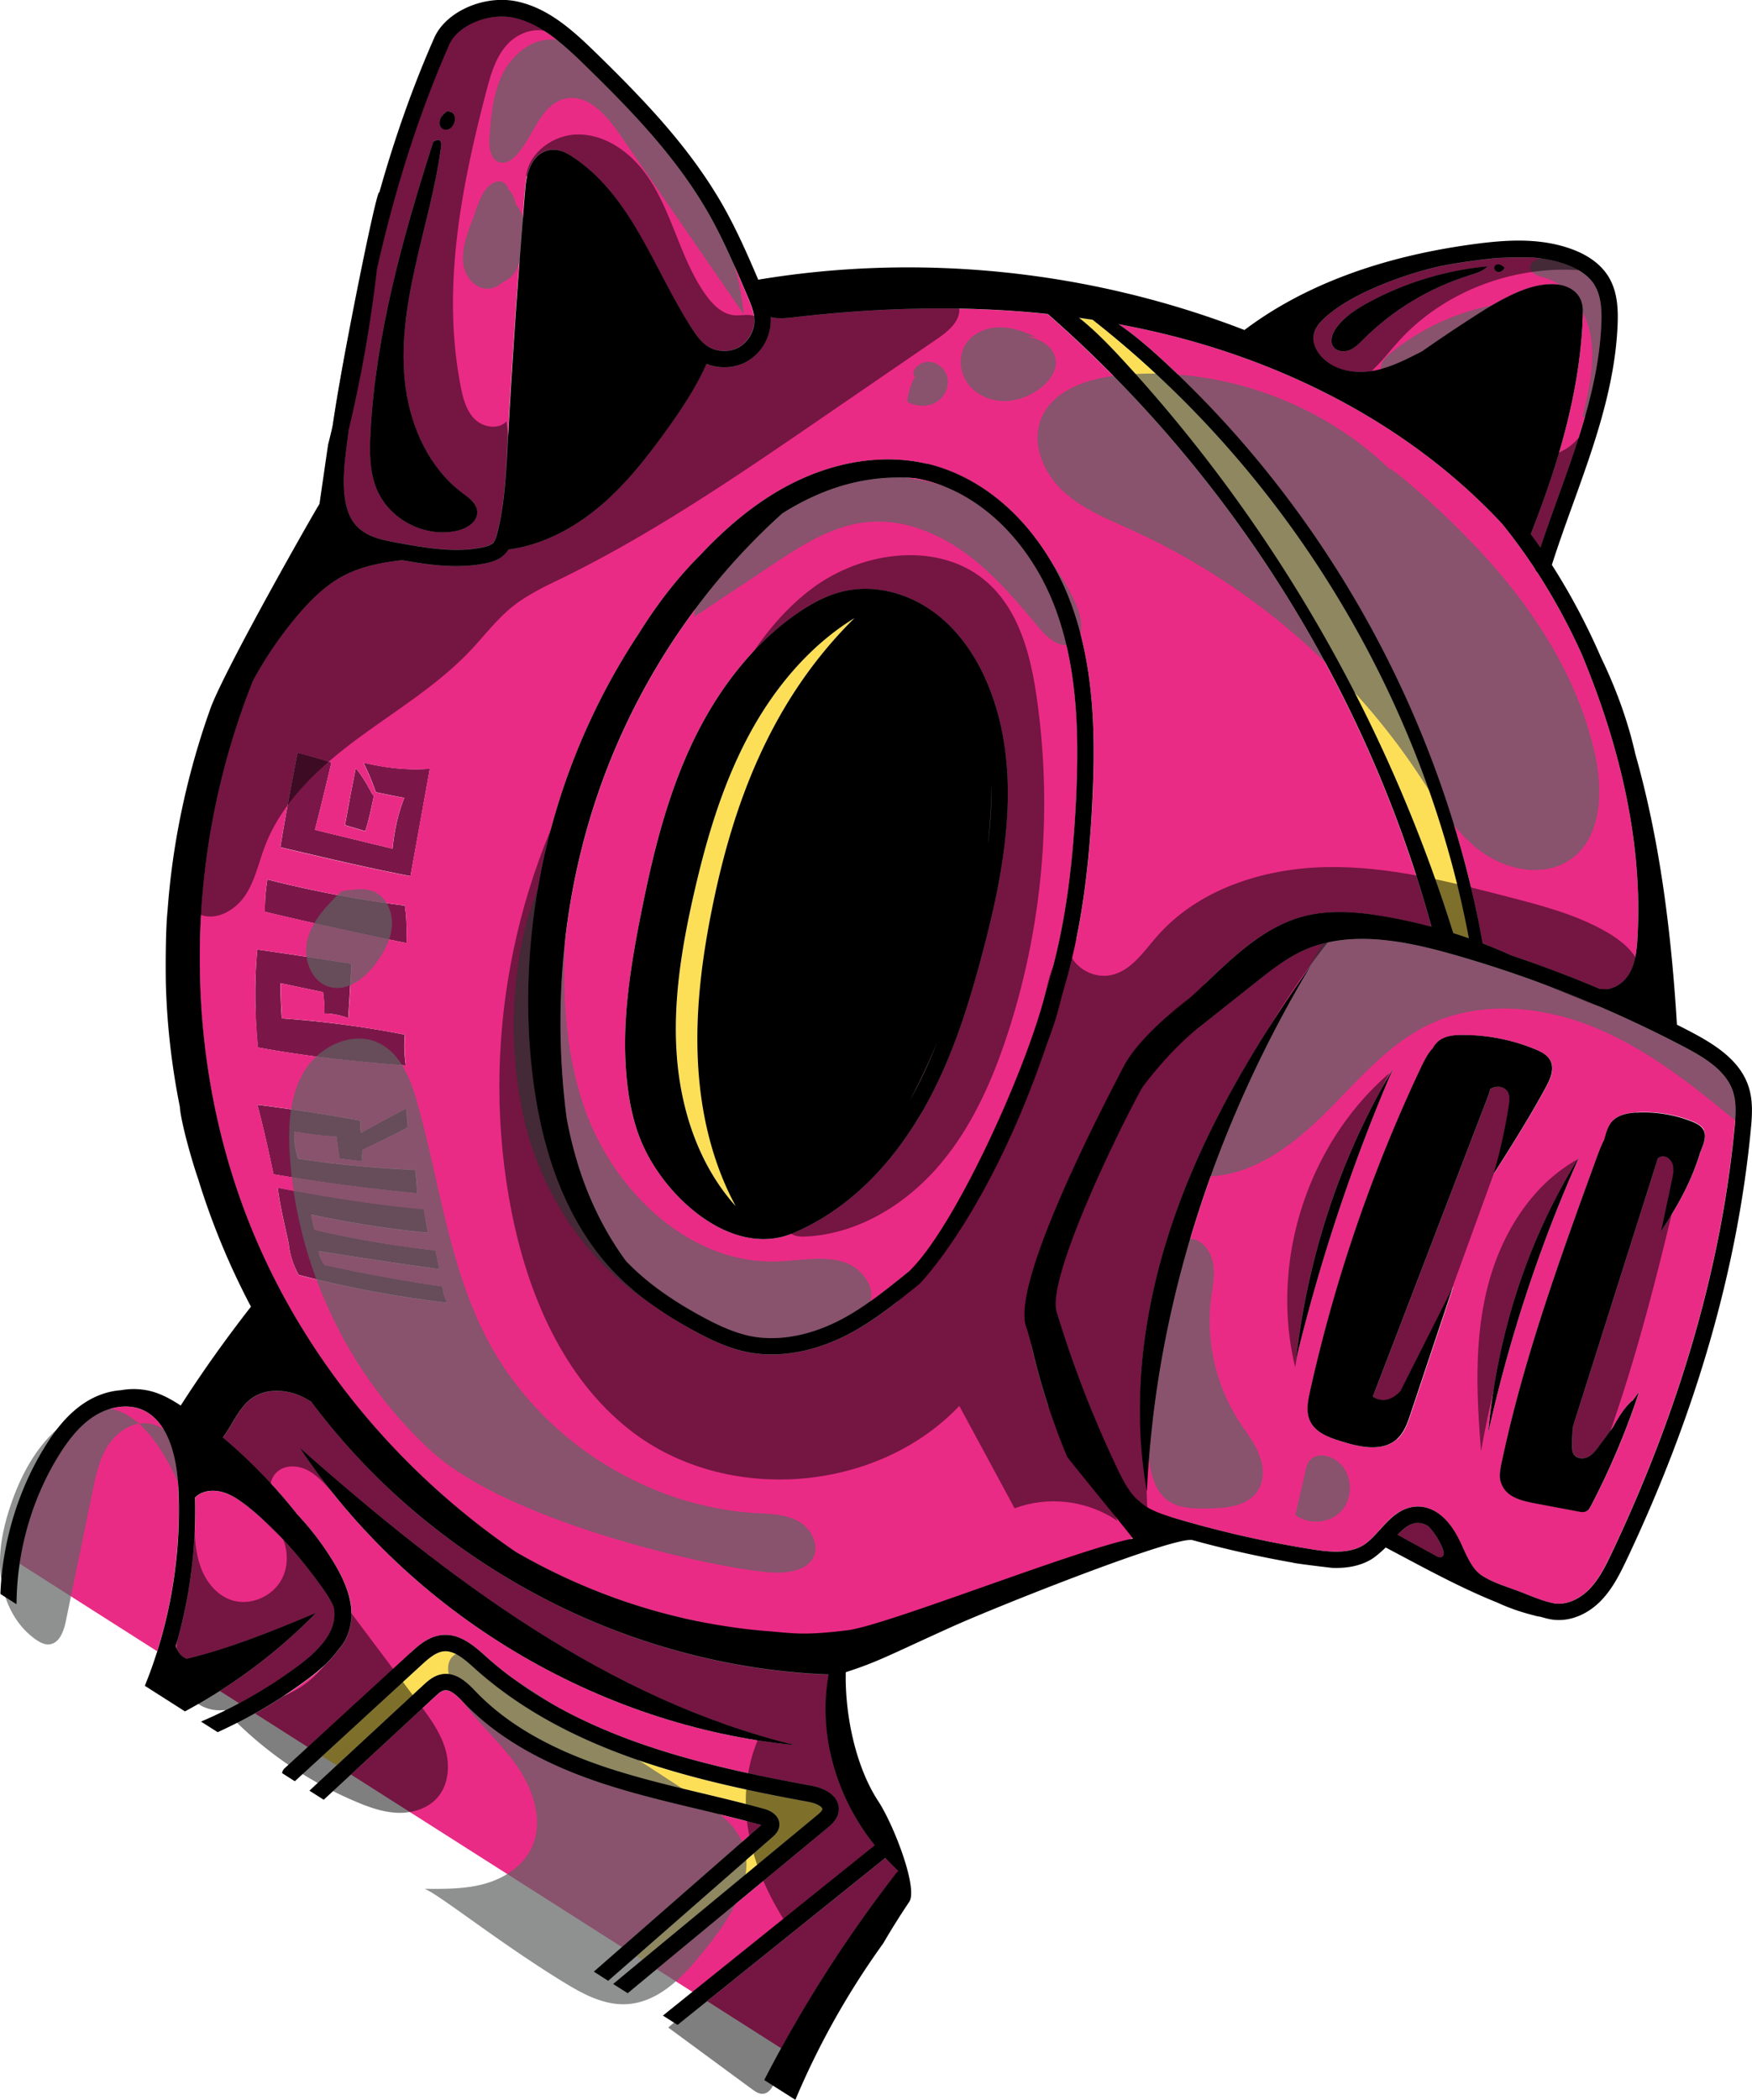 <svg xmlns="http://www.w3.org/2000/svg" viewBox="0 0 221.73 265.72"><defs><style>.cls-1{fill:none}.cls-1,.cls-2,.cls-4,.cls-5,.cls-6{stroke-width:0}.cls-2{fill:#ea2b85}.cls-4{fill:#000}.cls-5{fill:#606262}.cls-6{fill:#7a1748}</style></defs><g style="isolation:isolate"><g id="Layer_2" data-name="Layer 2"><g id="Layer_1-2" data-name="Layer 1"><path class="cls-2" d="M160.75 182.17c-8.62 11.5-56.22 32.7-72.41 22.98 16.91-4.74 43.32-27.33 43.32-27.33l29.09 4.34z"/><path d="M108.15 78.2c-5.88 3.62-10.4 9.17-13.61 15.29-3.2 6.12-5.17 12.81-6.7 19.54-1.54 6.76-2.69 13.68-2.17 20.59s2.82 13.86 7.46 19c-3.09-5.71-4.53-12.22-4.81-18.7-.27-6.49.58-12.98 1.88-19.34 2.64-12.94 7.4-25.97 17.95-36.39zM40.77 222.21l1.85 1.17 10.98-10.17c.53-.49 1.25-1.16 2.24-1.35 1.92-.38 3.39 1.15 4.36 2.16 3.97 4.15 9.52 7.34 16.96 9.76 3.8 1.24 7.78 2.19 11.63 3.11 2.61.62 5.31 1.27 7.94 2 1.28.36 2 1.15 1.91 2.12-.03.32-.14.58-.28.8a3 3 0 01-.59.65l-17.22 15.07.73.47 22.13-18.3c.22-.19.64-.53.67-.76.04-.29-.68-.74-1.77-.94-14.23-2.61-30.39-6.28-42.19-16.84l-.04-.04c-1.25-1.12-2.55-2.28-3.9-2.16-.98.09-1.87.84-2.85 1.74l-12.55 11.52zm97.51-181.74c-.57-.09-1.15-.17-1.72-.25 1.94 1.54 3.71 3.35 5.38 5.16 19.14 20.74 33.59 45.77 41.99 72.71.66.21 1.33.43 1.98.66-5.79-30.67-23.08-59.02-47.63-78.27z" fill="#fddf57" stroke-width="0" id="YELLOW"/><g id="PINK"><path class="cls-2" d="M118.61 131.84a90.695 90.695 0 01-3.48 7.4c1.35-2.39 2.49-4.88 3.48-7.4zm6.44-25.24c.34-2.76.46-5.16.42-7.29 0 1.31-.05 2.62-.14 3.92a75.27 75.27 0 01-.29 3.37zM96.16 230.89c-2.6-.72-5.28-1.36-7.87-1.98-3.89-.93-7.9-1.89-11.79-3.15-7.77-2.53-13.6-5.9-17.81-10.3-.87-.91-1.71-1.71-2.46-1.56-.38.08-.77.41-1.23.84l-10.58 9.8 34.29 21.83 17.62-15.42c-.05-.02-.11-.04-.18-.06z"/><path class="cls-2" d="M51.92 209.16c.97-.89 2.31-2.12 4.07-2.28 2.25-.2 4.04 1.4 5.47 2.68l.04.04c11.39 10.21 27.23 13.79 41.18 16.35 2.36.43 3.68 1.69 3.45 3.28-.05.37-.19.7-.37.98-.31.49-.74.84-1.03 1.09l-21.61 17.87 4.54 2.89 23.06-18.53c-.64-.81-1.24-1.64-1.79-2.5-3.15-4.91-4.71-10.64-4.4-16.15.06-.99.18-1.99.36-2.98-10.69-.38-21.63-2.98-31.7-7.52-10.21-4.61-19.63-11.26-27.24-19.25a86.166 86.166 0 01-6.54-7.73c-.23-.15-.47-.3-.72-.43-2.1-1.15-4.86-1.41-6.8-.02-1.68 1.19-2.45 3.34-3.67 4.97 3.47 2.93 6.64 6.2 9.45 9.76 1.74 1.85 3.28 3.88 4.59 6.05 1.1 1.83 2.06 3.82 2.22 5.95.14 1.78-.37 3.68-1.57 4.98-.9 1.28-2.2 2.55-3.92 3.82a62.31 62.31 0 01-6.7 4.34l6.69 4.26 12.96-11.89zm-14-25.99c19.03 16.85 39.19 31.94 62.74 37.65-25.09-2.43-48.79-16.65-62.74-37.65zm75.53 53.84c.08-.1.17-.18.27-.24-.57-.54-1.12-1.1-1.65-1.68l-22.56 18.13 9.36 5.96c4.26-7.75 9.15-15.2 14.57-22.17z"/><path class="cls-2" d="M37.74 210.8c3.19-2.37 4.69-4.57 4.59-6.73-.01-.25-.05-.49-.1-.73-.4-.96-1-1.84-1.62-2.69-2.7-3.73-5.74-7.25-9.36-10.09-.85-.67-1.76-1.31-2.79-1.66-1.03-.35-2.21-.38-3.16.14-.22.12-.43.28-.61.46.17 6.33-.66 12.71-2.43 18.8.05.17.11.33.2.5.17.34.42.64.73.86.14.1.29.18.45.25 5.62-1.36 11.02-3.6 16.38-5.82a69.365 69.365 0 01-12.19 9.88l2.45 1.56c2.59-1.39 5.09-2.97 7.46-4.73zm-15.18-22.71c-.16-3.04-.99-8.35-4.76-9.78-1.75-.67-4.02-.31-5.93.93-1.49.97-2.84 2.44-4.23 4.62-.08.12-.15.24-.23.37-2.51 4.07-4.19 8.75-4.92 13.63l17.4 11.08a59.358 59.358 0 002.65-20.84zm172.39-118.8c.7-2.09 1.45-4.18 2.18-6.22 2.57-7.13 5.22-14.5 5.53-22.06.07-1.65.02-3.53-.87-4.95-.71-1.13-1.97-2.02-3.75-2.64-1.29-.45-2.63-.7-3.99-.81a47.13 47.13 0 00-4.9.08c-.8.08-1.6.17-2.39.28-1.52.21-3.01.45-4.46.72-2.96.66-5.85 1.61-8.61 2.85-2.07.92-4.08 2.01-5.8 3.48-.77.66-1.51 1.46-1.65 2.47-.12.89.27 1.79.85 2.48 1.42 1.7 3.83 2.31 6.03 2.06s4.24-1.22 6.21-2.23c.21-.11.42-.22.63-.32 2.15-1.5 4.34-2.97 6.53-4.38 1.64-1.06 3.41-2.16 5.3-3 1.74-.77 3.21-1.13 4.61-1.13 1.67 0 3 .68 3.58 1.82.36.71.37 1.47.34 2.18-.36 10.41-3.7 20.22-6.59 27.63.41.56.82 1.13 1.22 1.71zm-9-34.44a33.078 33.078 0 00-13.41 8.09c-.54.53-1.08 1.1-1.78 1.38-.71.28-1.63.16-2.05-.47-.46-.7-.1-1.64.38-2.32 1.04-1.47 2.62-2.46 4.2-3.31 4.62-2.47 9.73-4.01 14.94-4.5-.53.63-1.42.87-2.29 1.14zm4.49-.97c-.11.29-.4.53-.71.55-.19 0-.38-.06-.5-.2s-.16-.36-.07-.52c.12-.22.42-.29.66-.22.24.07.44.24.62.4zm-2.79 85.5c1.23.47 2.45.98 3.66 1.53 3.77 1.26 7.49 2.67 11.15 4.22.34.03.69.04 1.03.03.6-.13 1.17-.38 1.67-.77 1.61-1.26 1.95-3.53 2.07-5.57.73-12.36-2.31-24.68-7.09-36.14a79.677 79.677 0 00-5.58-10.25c-.12-.11-.21-.26-.27-.41a70.456 70.456 0 00-4.19-5.74c-.13-.14-.26-.29-.4-.43-11.02-11.64-25.79-19.39-41.32-23.34-2.25-.57-4.53-1.07-6.81-1.49 2.04 1.4 3.95 3.05 5.77 4.73 20.91 19.33 35.28 45.6 40.31 73.63zm-6.86 73.77c-.41-.28-.88-.45-1.38-.44-.95.02-1.73.66-2.54 1.5.09.04.17.09.26.14 1.52.84 3.05 1.68 4.57 2.52.25.14.58.28.82.12.28-.19.21-.62.09-.94a9.007 9.007 0 00-1.82-2.89zM44.15 54.3c-.15 1.12-.29 2.25-.43 3.39-.75 6.3.65 8.31 1.95 9.35 1.26 1.01 3.07 1.34 4.67 1.63 3.53.64 7.18 1.3 10.68.58.49-.1 1.09-.26 1.4-.6.25-.27.38-.73.49-1.18.89-3.45 1.09-7.14 1.28-10.71v-.22c.61-10.86 1.36-21.87 2.26-32.71.13-1.57.5-2.64.96-3.38.71-1.12 1.65-1.43 2.3-1.5 1.09-.11 2.01.4 2.78.91 5.25 3.51 8.21 9.17 11.07 14.64 1.23 2.36 2.51 4.8 3.95 7.01.51.78 1.11 1.66 1.9 2.21 1.15.81 2.81.9 4.04.23s2.05-2.12 2-3.52c-.04-1-.47-2.02-.89-3-1.49-3.52-3.04-7.17-4.96-10.52-4.13-7.23-9.99-13.21-15.64-18.71-2.78-2.71-5.55-5.21-8.91-5.96-3.15-.71-7.15.94-8.22 3.38-3.76 8.54-6.79 17.94-9.15 28.39-.78 6.82-1.97 13.61-3.56 20.28zm11.6-39.33c.19-.39.54-.67.89-.93-.01-.02.03-.05.16-.11-.05.04-.1.07-.16.11.03.06.42.04.65.25.32.28.35.78.22 1.18-.1.31-.28.61-.56.78-.28.18-.65.21-.93.05-.43-.26-.49-.89-.27-1.33zm-.1 2.81c.22.19.2.54.16.83-.68 5.11-2.14 10.09-3.26 15.12-1.12 5.04-1.9 10.23-1.21 15.35s3.02 10.18 7.15 13.27c.85.64 1.86 1.34 1.91 2.4.06 1.27-1.31 2.12-2.55 2.41-3.97.91-8.43-1.33-10.08-5.05-1.03-2.31-1.02-4.94-.88-7.47.69-12.53 4.12-24.74 7.94-36.69.13-.11.6-.37.82-.18z"/><g id="DARK_PINK"><path class="cls-6" d="M36.57 157.65c.17 1.28.59 2.53 1.22 3.66 6.06 1.6 12.45 2.77 18.8 3.53-.31-.62-.52-1.28-.59-2.06-5.07-.73-10.1-1.68-14.9-2.71-.44-.59-.74-1.27-.77-1.76 5.11.8 10.23 1.59 15.26 2.27-.15-.81-.31-1.62-.48-2.36-5.04-.58-10.05-1.39-15.29-2.61-.17-.66-.33-1.33-.45-1.92 4.93 1.03 9.91 1.83 14.78 2.29-.18-.97-.35-1.94-.49-2.99-6.27-.57-12.49-1.58-18.52-2.72.42 3.17 1.28 6.25 1.43 7.36zm9.09-15.84c-4.34-.79-8.71-1.47-13.09-2.02.85 3.22 1.45 6.01 2.04 8.8 5.99 1.02 12.15 1.84 18.2 2.4-.07-.99-.14-1.99-.26-2.96-4.97-.19-9.93-.68-14.83-1.41-.33-1.12-.56-2.27-.45-3.42 1.77.27 3.55.54 5.32.63.12.94.24 1.88.38 2.76l2.87.36c-.03-.46-.06-.92.09-1.47 1.86-.9 3.73-1.79 5.68-2.84-.07-.8-.13-1.59-.2-2.39 0 0-5.68 3.01-5.71 3.1-.11-.51-.14-1.03-.05-1.54zm-13.1-21.66c0 .07 0 .14-.02.2-.08.97-.14 1.95-.18 2.93-.06 1.43-.06 2.87-.03 4.3.04 1.66.14 3.31.31 4.96 5.85 1.08 11.65 1.73 17.73 2.2.33.03.66.05.99.08-.18-1.27-.26-2.55-.12-3.9-2.23-.44-4.48-.82-6.73-1.13-2.93-.41-5.88-.72-8.85-.93-.02-.27-.03-.55-.05-.82-.07-1.21-.12-2.42-.12-3.63 1.8.38 3.59.75 5.39 1.13.14.97.19 1.91.16 2.7 1.02 0 2.04.21 3.03.58.06-1.03.13-2.06.19-3.09.05-.88.11-1.76.16-2.64l.06-.97c0-.06 0-.12.01-.17-2.99-.47-5.99-.94-9.07-1.39-.95-.14-1.91-.28-2.88-.41zm.97-4.78c5.88 1.42 11.69 2.67 17.91 3.97.03-1.54.06-3.08-.21-4.75a144.45 144.45 0 01-17.39-3.3c-.23 1.42-.34 2.75-.31 4.08zm14.02-15.14c1.16.25 2.39.49 3.62.73-.87 2.18-1.27 4.3-1.49 6.43-3.42-.83-6.62-1.61-9.82-2.39.69-2.66 1.39-5.59 2.09-8.52-1.43-.47-2.86-.85-4.29-1.24-.79 3.98-1.5 7.83-2.18 11.96 5.43 1.28 10.85 2.57 16.47 3.66.82-4.53 1.64-9.06 2.45-13.6-2.83.24-5.65-.12-8.4-.76.59 1.2 1.13 2.44 1.55 3.72z"/><path class="cls-6" d="M46.22 105.18c.49-1.48.79-2.99 1.1-4.51-.21-.14-.31-.35-.41-.56-.57-1.06-1.17-2.06-1.89-2.91-.47 2.39-.93 4.78-1.36 7.2l2.57.77z"/></g><path class="cls-2" d="M147.5 128.8c-.46.34-.93.66-1.42.97-.51.32-1.03.62-1.57.89s-.92 1.67-2.31 4.31c1.12-2.16 3.4-4.47 5.3-6.17z"/><path class="cls-2" d="M116.62 193.39c5.09-3.92 11.4-6.65 18.8-8.15-.13-.3-.26-.61-.39-.91-1.8-4.3-3.24-8.75-4.32-13.29-.07-.29-.14-.58-.21-.88l1-2.28.89-4.86c.69.88 1.01 1.95 1.3 2.9a141.59 141.59 0 007.6 19.7c.69 1.46 1.41 2.86 2.4 3.92.4.36.81.71 1.24 1.03 1.12.72 2.47 1.16 3.87 1.57a135.63 135.63 0 0017.02 3.87c2.33.37 4.97.67 6.85-.59.69-.46 1.3-1.14 1.95-1.86 1.22-1.35 2.61-2.88 4.72-2.93 2.11-.05 4.02 1.48 5.36 4.29.13.28.27.57.4.85.69 1.52 1.35 2.95 2.55 3.67 1.07.64 2.34 1.1 3.56 1.55.24.09.47.17.71.26.45.17.89.34 1.32.51 1.1.44 2.15.85 3.27 1.09 1.72.36 3.45-.61 4.5-1.65 1.27-1.26 2.1-2.9 2.99-4.77 8.61-18.21 13.83-36.27 15.5-53.7.16-1.64.26-3.23-.2-4.62-.89-2.68-3.7-4.34-6.26-5.68-9.31-4.88-19.16-8.81-29.27-11.68-6.07-1.72-13.07-3.12-18.9-.44-2.16.99-4.1 2.53-5.97 4.01l-12.05 9.55c-.75.6-1.61 1.27-2.67 1.62l1.91-3.66 6.78-6.36-.47-.89c.85-.8 1.69-1.61 2.55-2.4 2.87-2.64 6.06-5.13 9.82-6.17 3.38-.93 6.97-.63 10.42-.04 2.01.34 4 .78 5.96 1.31-8.16-29.84-25.29-57.16-48.56-77.54-10.61-1.12-21.38-.83-31.99.4-1.03.12-2.11.24-3.1 0 0 .08.02.15.02.23.05 1.2-.3 2.4-.95 3.41-.53.83-1.26 1.54-2.13 2.01-1.54.84-3.44.91-5.05.27-.74 1.68-1.65 3.28-2.62 4.81-.82 1.28-1.68 2.52-2.54 3.71-2.36 3.27-5.01 6.69-8.34 9.5-3.63 3.07-7.63 4.96-11.58 5.47-.11.18-.23.35-.37.51-.71.78-1.72 1.07-2.52 1.23-3.56.73-7.22.18-10.54-.4-2.65.29-5.28.8-7.61 2.07-2.21 1.2-4.02 3.03-5.65 4.95a48.705 48.705 0 00-5.65 8.29c-3.79 9.51-6 19.65-6.57 29.89 0 .12-.01.23-.02.35 0 .07 0 .13-.01.2-.05.99-.08 1.98-.1 2.97-.02.93-.02 1.86 0 2.78.02 1.53.07 3.05.16 4.57.6 10.01 2.8 19.9 6.66 29.17 6.8 16.29 18.62 30.29 33.18 40.25 4.45 2.57 9.16 4.71 14.03 6.35 1.16.39 2.33.75 3.51 1.09 1.82.52 3.66.96 5.51 1.34 1.33.27 2.67.51 4.02.7 1.53.22 3.07.4 4.61.53m3.38-50.34c-3.37 1.42-7.34.78-11.16-1.82-3.23-2.19-6.13-5.65-7.77-9.24-1.04-2.28-1.71-4.93-2.04-8.09-.71-6.7.19-13.32 1.75-21.21 1.35-6.81 3.03-14.05 6.14-20.89 3.35-7.37 8.05-13.3 13.59-17.15 2.19-1.52 4.11-2.43 6.04-2.86 3.81-.85 8.15.23 11.6 2.88 2.9 2.23 5.27 5.58 6.84 9.68 4.06 10.62 1.82 22.6-.9 32.93-1.81 6.85-4.01 14.09-7.86 20.66-.27.46-.56.94-.87 1.42-3.05 4.79-8.01 10.59-15.35 13.69zm-62.68-60.8c1.43.39 2.86.77 4.29 1.24-.7 2.93-1.39 5.85-2.09 8.52 3.2.78 6.4 1.55 9.82 2.39.21-2.14.62-4.26 1.49-6.43-1.23-.24-2.46-.47-3.62-.73-.42-1.28-.96-2.51-1.55-3.72 2.75.64 5.56 1 8.4.76-.82 4.53-1.64 9.06-2.45 13.6-5.62-1.09-11.05-2.37-16.47-3.66.68-4.13 1.4-7.98 2.18-11.96zm7.37 1.96c.72.84 1.32 1.84 1.89 2.91.1.21.2.42.41.56-.3 1.52-.6 3.03-1.1 4.51l-2.57-.77c.43-2.43.9-4.82 1.36-7.2zm-11.18 14.07a142.52 142.52 0 0017.39 3.3c.27 1.67.24 3.21.21 4.75-6.21-1.3-12.02-2.55-17.91-3.97-.03-1.33.08-2.66.31-4.08zm-1.51 16.3c-.04-1.43-.03-2.87.03-4.3.04-.98.1-1.95.18-2.93 0-.07 0-.14.02-.2.97.14 1.93.27 2.88.41 3.08.45 6.07.92 9.07 1.39 0 .06 0 .12-.01.17l-.06.97c-.05.88-.11 1.76-.16 2.64-.06 1.03-.13 2.06-.19 3.09-.99-.37-2.01-.59-3.03-.58.03-.79-.03-1.73-.16-2.7-1.8-.38-3.59-.75-5.39-1.13 0 1.21.05 2.42.12 3.63.02.27.03.55.05.82 2.97.2 5.91.51 8.85.93 2.25.32 4.5.69 6.73 1.13-.13 1.35-.06 2.63.12 3.9-.33-.02-.66-.05-.99-.08-6.08-.47-11.88-1.13-17.73-2.2-.16-1.65-.26-3.3-.31-4.96zM54.15 156c-4.87-.46-9.85-1.26-14.78-2.29.12.59.29 1.25.45 1.92 5.25 1.21 10.25 2.03 15.29 2.61.17.74.32 1.55.48 2.36-5.04-.68-10.15-1.48-15.26-2.27.03.48.33 1.17.77 1.76 4.8 1.03 9.83 1.99 14.9 2.71.07.78.28 1.44.59 2.06-6.35-.76-12.74-1.93-18.8-3.53-.63-1.13-1.04-2.38-1.22-3.66-.15-1.11-1.01-4.19-1.43-7.36 6.02 1.14 12.25 2.15 18.52 2.72.14 1.05.32 2.02.49 2.99zm-1.33-5.02c-6.05-.56-12.21-1.39-18.2-2.4-.59-2.79-1.19-5.58-2.04-8.8 4.38.55 8.74 1.23 13.09 2.02-.09.51-.06 1.03.05 1.54.03-.09 5.71-3.1 5.71-3.1.07.8.13 1.59.2 2.39-1.95 1.05-3.82 1.94-5.68 2.84-.15.56-.12 1.02-.09 1.47l-2.87-.36c-.14-.89-.26-1.82-.38-2.76-1.77-.1-3.54-.36-5.32-.63-.12 1.16.12 2.3.45 3.42 4.9.73 9.86 1.22 14.83 1.41.12.97.19 1.96.26 2.96zm35.15 17.49c-4.22-2.28-7.52-4.68-10.1-7.34-5.89-6.08-9.46-14.97-10.62-26.43-1.08-10.69.03-21.92 3.23-32.46A84.773 84.773 0 0180.9 80.09c2.2-3.53 4.73-6.84 7.66-9.79l.17-.17c3.52-3.75 7.05-6.56 10.72-8.54 5.89-3.18 12.25-4.21 17.89-2.89 4 .93 7.82 3.13 11.05 6.35 2.97 2.96 5.38 6.7 6.97 10.82 3.18 8.23 3.26 17.24 2.92 24.97-.3 6.81-.97 12.67-2.04 17.93l-1.12.94-3.27 9.59c-.1-1.11.08-2.37.52-3.79 2.17-6.92 3.4-14.78 3.84-24.76.34-7.51.27-16.25-2.78-24.13-1.49-3.85-3.74-7.34-6.5-10.1-2.95-2.94-6.43-4.95-10.06-5.79-.34-.08-.69-.15-1.04-.21-3.27-.29-6.63.11-9.76 1.11-2.5.8-4.85 1.95-7.06 3.35-11.38 10.23-19.83 23.71-24.27 38.38-3.72 12.28-4.66 25.34-3.02 38.08.41 2.22.95 4.41 1.65 6.57 1.34 4.12 3.32 8.09 5.88 11.58.04.04.07.08.11.11 2.43 2.51 5.57 4.79 9.6 6.96 1.75.94 3.83 1.97 6.02 2.41 3.67.75 7.95-.11 12.06-2.41 2.63-1.47 5.03-3.39 7.35-5.25 1-.8 2.03-1.63 3.05-2.39.06-.04.12-.08.19-.11-1.52 2.06-4 5.47-4.03 5.78-1.74 1.36-3.56 2.68-5.54 3.78-4.54 2.54-9.33 3.47-13.49 2.63-2.46-.5-4.71-1.61-6.6-2.62zm57.19 20.25c-2.1-11.76-.35-24 3.66-35.26 4.01-11.26 10.22-21.61 17.13-31.36-12.25 20.43-19.7 43.36-20.79 66.62zm31.14-53.52a231.53 231.53 0 00-12.3 36.9c1.47-12.83 5.44-25.36 12.3-36.9zm.5 46.91c-1.84 1.65-4.7 1-7.06.27-1.52-.48-3.21-1.09-3.9-2.52-.56-1.16-.31-2.53-.03-3.79 3.15-14.18 7.89-28 14.11-41.13.38-.81.81-1.65 1.42-2.28.19-.34.42-.66.73-.91.81-.67 1.94-.78 3-.78 3.15-.01 6.31.6 9.22 1.8.78.32 1.6.73 1.97 1.49.51 1.04-.03 2.26-.58 3.28-2.04 3.78-4.34 7.4-6.64 11.03.83-2.86 1.48-5.77 1.93-8.72.09-.59.16-1.24-.17-1.74-.44-.68-1.46-.72-2.17-.32-.11.43-.27.86-.42 1.27-4.82 12.55-9.63 25.11-14.45 37.66.47.37 1.15.53 1.75.39.68-.15 1.25-.57 1.74-1.08l6.72-13.32-5.4 16.17c-.39 1.18-.82 2.42-1.75 3.25zm23.07-35.74c-5 11.23-8.87 22.96-11.53 34.96 1.11-12.17 4.77-24.11 11.53-34.96zm15.74-3.4c.36.7.1 1.54-.19 2.27-.09.22-.17.44-.26.65-.04.12-.07.25-.11.37-.92 2.88-2.28 5.63-4.55 9.1-.09.17-.18.34-.28.51.47-2.23.94-4.46 1.41-6.68.13-.6.25-1.24.09-1.83-.16-.6-.72-1.13-1.33-1.06-.21.03-.4.12-.55.24-3.58 11.29-7.15 22.58-10.73 33.87-.09.83-.13 1.66-.14 2.49 0 .38.02.79.23 1.11.36.55 1.19.62 1.78.33.59-.29 1.01-.84 1.4-1.37l1.8-2.43c.68-1.24 1.41-2.45 2.46-3.38-.02.05-.05.1-.07.15.3-.4.59-.8.89-1.2a95.175 95.175 0 01-6.08 14.39c-.14.26-.29.53-.54.68-.33.19-.73.13-1.1.06-1.84-.35-3.68-.69-5.51-1.04-1.51-.28-3.2-.69-3.98-2.02-.07-.12-.13-.24-.18-.37-.24-.49-.27-1.04-.21-1.6.01-.16.04-.32.07-.47.03-.18.07-.36.1-.54 2.77-13.27 7.43-26.06 12.08-38.79.27-.74.56-1.5.92-2.21l.09-.31c.2-.7.41-1.43.89-1.98.74-.85 1.96-1.09 3.08-1.16 2.41-.15 4.85.24 7.09 1.13.57.23 1.17.53 1.46 1.07z"/></g><g id="HIGHLIGHT" style="mix-blend-mode:screen" opacity=".7"><path class="cls-5" d="M54.67 183.69c-10.55-9.62-17.15-23.44-18-37.69-.22-3.63-.02-7.47 1.9-10.55s6.04-5.05 9.33-3.49c2.81 1.33 4.07 4.59 4.91 7.58 2.84 10.07 4.02 20.75 8.89 30 6.55 12.42 19.83 21.02 33.85 21.91 1.89.12 3.88.13 5.53 1.06s2.75 3.16 1.74 4.77c-.76 1.21-2.35 1.57-3.78 1.7-4.49.43-33.82-5.67-44.37-15.29zm-11.45-70.93c-1.79 1.76-3.64 3.63-4.29 6.05s.44 5.5 2.88 6.1c2.33.57 4.56-1.29 5.94-3.26.94-1.35 1.74-2.86 1.85-4.5s-.59-3.41-2.03-4.21-3.57-.24-4.34-.18zm60.61-52.42c-8.37 1.67-15.2 9.24-16 17.73 3.25-2.17 6.51-4.33 9.76-6.5 3.76-2.51 7.73-5.09 12.23-5.51 4.41-.42 8.81 1.34 12.39 3.95s6.46 6.05 9.3 9.45c1.07 1.28 2.7 2.7 4.19 1.95 1.57-.79 1.27-3.11.57-4.72-3.1-7.23-9.51-12.97-17.04-15.25s-16.05-1.08-15.41-1.09zm-31.21 45.74c-1.22 11.3-2.4 23.02 1.23 33.79s13.51 20.32 24.86 19.73c3.61-.19 7.89-1.15 10.33 1.53 2.14 2.35 1.3 4.44-1.13 6.5s-6.12 2.81-9.29 2.66c-15.89-.77-28.7-13.16-32.28-28.66-3.58-15.5.63-31.85 6.28-35.54zm95.44 12.31a200.76 200.76 0 00-15.53 30.47c5.84.01 10.95-3.82 15.1-7.92s7.98-8.79 13.24-11.3c6.7-3.2 14.77-2.31 21.59.64s12.63 7.75 18.34 12.49c1.52-3.97-1.51-6.92-4.78-9.63s-6.53-5.63-10.61-6.8c-7.54-2.16-15.07-4.33-22.61-6.49-3.75-1.08-7.6-2.17-11.5-1.91-3.9.26-7.92 2.14-3.23.46zm-17.83 36.86c-4.23 8.94-5.94 19.05-4.88 28.88.23 2.17.75 4.58 2.56 5.81 1.35.92 3.11.95 4.74.94 2.44-.01 5.31-.25 6.58-2.33.84-1.36.68-3.14.07-4.62s-1.62-2.75-2.49-4.09c-2.93-4.55-4.21-10.14-3.54-15.52.18-1.43.49-2.87.28-4.3s-1.09-2.87-2.49-3.22-3.08.95-.83-1.56zm15.09 30.47l-1.38 5.97c1.68 1.29 4.33 1.08 5.78-.46s1.5-4.2.1-5.8-4-1.89-4.5.29zm10.81-126.11c-8.95-8.8-21.9-13.38-34.39-12.14-4.05.4-8.64 1.88-10.05 5.7-1.16 3.14.44 6.75 2.9 9.02s5.66 3.52 8.71 4.91c14.59 6.65 27.27 17.44 36.16 30.77 2.29 3.44 4.42 7.13 7.69 9.66 3.27 2.53 8.11 3.6 11.53 1.27 4-2.73 4.23-8.56 3.19-13.29-2.02-9.26-7.2-17.59-13.53-24.64-6.33-7.05-13.81-12.95-12.23-11.26zm-45.08-16.98c-1.45-.69-3.01-1.24-4.62-1.21s-3.26.71-4.16 2.04c-.97 1.44-.87 3.46.09 4.9s2.67 2.29 4.4 2.38 3.45-.54 4.84-1.57c1.21-.89 2.25-2.3 1.98-3.77-.21-1.13-1.18-2.01-2.25-2.43s-2.25-.47-.29-.34zm-15.25 5.04a8.02 8.02 0 00-.97 3.17c1.06.6 2.42.69 3.5.13s1.79-1.82 1.61-3.02-1.32-2.22-2.54-2.16-2.27 1.3-1.6 1.89zM76.06 8.3c-1.75-1.74-3.94-3.36-6.41-3.3-2.66.06-4.95 2.09-6.1 4.49s-1.38 5.11-1.6 7.76c-.11 1.3.08 3.03 1.36 3.31.77.16 1.52-.35 2.05-.93 2.21-2.39 3.06-6.51 6.25-7.16 2.82-.57 5.14 2.1 6.78 4.46 5.25 7.61 10.5 15.23 15.74 22.84-.72-7.44-4.04-14.43-8.4-20.5S76 7.94 76.04 8.31zm-52.2 182.45c.09-2.24.17-4.55-.62-6.65s-2.66-3.96-4.9-4.01c-1.96-.04-3.75 1.31-4.77 2.98s-1.44 3.64-1.84 5.56c-1.13 5.51-2.27 11.01-3.4 16.52-.26 1.27-.82 2.81-2.11 2.92-.58.05-1.14-.24-1.62-.57-2.62-1.78-4.13-4.88-4.5-8.03-.37-3.14.31-6.32 1.35-9.31 1.49-4.28 3.91-8.46 7.78-10.81s9.41-2.35 14.63 11.4zM53.75 239c2.51.02 5.06.04 7.48-.61s4.75-2.09 5.91-4.31c1.87-3.56.28-8.01-2.14-11.22s-5.63-5.84-7.58-9.36c-.7-1.27-1.14-3.06-.04-3.99 1.14-.97 2.88-.17 4.14.65 8.94 5.82 17.89 11.64 26.83 17.45 2.17 1.41 4.45 2.95 5.5 5.32 1.98 4.45-1.19 9.38-4.2 13.21-2.73 3.49-6.04 7.29-10.47 7.46-2.81.11-5.43-1.3-7.82-2.77-8.18-5-15.71-11.07-17.62-11.83zM200.28 52.76c.78-3.3 1.57-6.7 1.06-10.05s-2.64-6.69-5.91-7.58c-.76-.21-1.77-.52-1.75-1.31.02-.66.78-.99 1.41-1.18 1.81-.53 3.87-1.03 5.48-.06 1.58.95 2.12 2.94 2.48 4.75.6 3.02 1.07 6.1.77 9.16s-1.42 6.13-3.55 6.27zm-9.45-14.43c-5.46.67-10.72 2.94-14.95 6.46-.6.5-1.24 1.18-1.1 1.95.16.87 1.19 1.26 2.07 1.31 3.03.19 5.85-1.57 8.11-3.6s4.24-4.43 5.86-6.12zM61.95 33.02c1.15-2.41 1.95-4.98 2.38-7.62.13-.79.16-1.74-.48-2.22-.99-.75-2.3.44-2.86 1.55a14.812 14.812 0 00-1.53 6.83c.03 1.24.37 2.69 1.52 3.14 1.58.62 3.09-1.22 3.32-2.9s-.15-3.5-2.36 1.22z"/><path class="cls-5" d="M61.16 28.29c-.35 2.46-.29 4.98.16 7.42 1.34.41 2.81-.51 3.47-1.75s.69-2.71.64-4.11c-.04-.98-.12-2-.55-2.88s-1.3-1.62-2.28-1.63c-1.71-.01-2.66 1.92-3.2 3.53-.49 1.47-.99 3.01-.77 4.54s1.39 3.05 2.94 3.12c1.9.08 3.21-1.92 3.71-3.76.64-2.36.61-4.9-.07-7.25-.25-.85-.72-1.8-1.6-1.93-.99-.15-1.75.84-2.17 1.75a13.449 13.449 0 00-1.09 7.48c.16 1.16.61 2.45 1.69 2.9 1.08.45 2.36-.19 3.03-1.15s.86-2.16 1.03-3.31c.2-1.37.4-2.79-.05-4.1s-1.74-2.44-3.1-2.21c-1.62.27-2.39 2.11-2.86 3.69-.55 1.84-1.09 3.86-.33 5.62s3.47 2.68 1.41-5.97z"/></g><g id="SHADOW" style="mix-blend-mode:multiply" opacity=".5"><path class="cls-4" d="M24.62 185.85c-.08 2.26-.09 4.52-.03 6.78.05 1.92.15 3.87.81 5.67s1.95 3.46 3.75 4.12c2.4.88 5.32-.35 6.51-2.6s.65-5.24-1.13-7.06c2.43 2.93 4.85 5.86 7.28 8.79 1.07 1.29 2.2 2.83 1.85 4.46-.29 1.34-1.49 2.26-2.61 3.05-2.04 1.44-4.07 2.89-6.11 4.33-2.84 2.02-6.54 4.1-9.58 2.39-1.53-.87-2.45-2.56-2.8-4.28s-.2-3.51-.04-5.26c.73-8.31 1.45-16.62 2.09-20.38z"/><path class="cls-4" d="M24.92 184.11c-.06-2.72-.1-5.5.75-8.09s2.75-4.99 5.38-5.7c2.6-.7 5.4.36 7.5 2.05s3.64 3.94 5.3 6.06c12.83 16.43 33.02 25.62 53.34 30.27 3.07.7 6.46 1.5 8.29 4.06 1.9 2.65 1.48 6.25.97 9.47-24.56-3.34-47.83-15.47-64.64-33.69-.89-.97-1.8-1.98-2.99-2.56s-2.73-.63-3.72.24c-1.9 1.68-.37 4.76 1.42 7.32l16.44 21.91c1.34 1.78 2.7 3.61 3.36 5.73s.49 4.65-.99 6.31c-1.22 1.37-3.15 1.95-4.98 1.89s-3.6-.68-5.29-1.4a48.922 48.922 0 01-17.34-12.36c3.23.31 6.6-.1 9.46-1.63 2.86-1.53 5.16-4.27 5.73-7.46s-.83-6.77-3.65-8.38m72.33 36.01c-2.7-.3-4.46 3.09-6.52 4.86l-20.5 17.53c3.53 2.6 7.06 5.2 10.59 7.79.42.31.89.64 1.42.59.84-.07 1.29-1.01 1.59-1.8a47.952 47.952 0 0113.09-18.99c1.73-1.53 2.66-1.41 3.43-3.59s-.52-6.11-3.1-6.4z"/><path class="cls-4" d="M110.65 243.74c1.95-1.82 1.72-1.93 4.04-3.19.14-.19.02-.6.16-.79-2.17-6.71-11.32-18.16-9.7-28.23-4.86.43-9.48 3.08-5.81 3.42-3.49 3.54-5.11 8.67-4.94 13.63.17 4.97 2 9.77 4.6 14 .93 1.51 2.05 3.03 3.69 3.7 2.73 1.11 5.81-.53 7.97-2.54zm72.92-47.17a14.168 14.168 0 00-4.67-5.54c-.77-.54-.59.37-1.4.85-.99.58-2.06.68-1.64 1.75.71 1.8 1.94 3.48 3.7 4.27s4.75.26 4-1.33zm-7.74-60.77c-10.38 8.95-15.16 23.9-11.91 37.21 1.95-12.61 5.93-24.9 11.91-37.21zm11.8.4l5.81.23c-4.54 12.48-9.08 24.97-13.61 37.45-.81 2.22-1.7 4.56-3.57 6.01s-5.03 1.48-6.25-.55c4.76-14.57 10.14-28.94 17.62-43.14zm25.81 9.55c-3.37 14.3-6.75 28.67-12.26 42.29-1.72 1.42-4.54-.06-5.25-2.17s0-4.41.69-6.52c3.93-11.82 7.85-23.64 11.78-35.47 1.73.42 3.45.84 5.04 1.87zm-13.76.93c-6.01 3.34-9.84 9.75-11.48 16.43s-1.32 13.66-.76 20.51c2.24-12.51 6.12-24.72 12.24-36.94zm-64.63-28.15c.37-.95.82-1.95 1.35-3.01-.8.79-1.27 1.89-1.35 3.01zM96.03 39.28c2.11 5.34-.75 11.38-4.44 15.78-2.22 2.65-4.75 5.02-7.27 7.39-4.17 3.9-8.38 7.85-13.35 10.67-2.01 1.14-4.13 2.09-5.95 3.51-2.06 1.61-3.65 3.74-5.44 5.64-4.16 4.41-9.44 7.59-14.31 11.19-4.88 3.61-9.56 7.92-11.73 13.59-.8 2.09-1.25 4.34-2.48 6.21s-3.59 3.27-5.68 2.49c-2.92-1.09-3.08-5.12-2.55-8.2a86.277 86.277 0 016.73-21.62c2.43-5.25 5.68-10.53 10.88-13.06 4.22-2.06 9.13-2 13.82-1.78 3.44.16 7.19.3 9.97-1.73 1.9-1.39 3.02-3.58 4.25-5.6 4.92-8.05 12.73-14.3 21.66-17.33 1.67-.57 3.42-1.04 4.86-2.06s2.56-2.73 1.04-5.08z"/><path class="cls-4" d="M69.89 4.29c-1.86-1.06-4.35-.19-5.77 1.42s-2.03 3.76-2.57 5.83c-3.2 12.22-5.68 25.03-3.23 37.42.29 1.47.69 3.01 1.76 4.07s3 1.37 4.03.28c.35 3.33.7 6.72.11 10.02s.09 6.21-2.77 7.95c-4.34 2.65-12.76 1.3-16.08-2.54s-4.35-9.08-3.43-14.08c1.09-5.9 1.58-10.21 2.89-15.12 2.55-9.53 3.98-19.44 7.96-28.46 1.62-3.67 3.81-7.33 7.29-9.33 3.48-2.01 8.51-1.77 9.82 2.54zM201.05 34.3c-8.83-1-18.11 2.32-24.07 8.91-1.23 1.36-2.33 2.85-3.73 4.03s-3.21 2.04-5.03 1.82c-2.04-.25-3.8-1.96-4.11-3.99-.52-3.42 2.67-6.22 5.71-7.87 9.36-5.08 21.81-7.3 31.23-2.9zm1.51 12.73c-.23 1.84-.47 3.71-1.11 5.45s-1.73 3.39-3.32 4.35c-.91.55-2.01.9-2.59 1.79-.41.63-.48 1.41-.58 2.15-.42 3.1-.89 4.88-2.61 7.5 1.67.39 2.57 2.44 3.82 3.61 1.89-7.89 4.13-15.68 6.39-24.84zM92.89 45.44a9.208 9.208 0 00-6.03-1.15c-.76 1.52-.14 3.58 1.34 4.42s3.57.32 4.69-3.27z"/><path class="cls-4" d="M66.59 22.23c.41-3.02 3.51-5.2 6.55-5.22s5.88 1.75 7.85 4.07 3.19 5.17 4.32 8 2.22 5.71 3.98 8.19c.89 1.25 2.08 2.47 3.61 2.62.78.07 1.58-.14 2.34.03 1.61.36 2.38 2.49 1.65 3.97s-2.54 2.21-4.18 2.04-3.12-1.1-4.34-2.21c-2.55-2.32-4.19-5.44-5.82-8.47s-3.34-6.13-5.97-8.35-6.43-3.39-9.99-4.67z"/><path class="cls-4" d="M103.03 35.96a24.1 24.1 0 0115.02 0c1.49.49 3.13 1.39 3.34 2.94.22 1.68-1.35 3-2.74 3.95-4.92 3.37-9.84 6.75-14.76 10.12C89.8 62.63 75.5 72.4 59.41 78.13l29.85-22.2c1.74-1.29 3.52-2.64 4.6-4.52s1.27-4.44-.14-6.09c2.05-1.5 2.74-4.25 4.47-6.12 2.35-2.55 6.19-3.04 9.65-2.85s6.98.9 10.36.11M89.17 93.65c3.47-7.18 7.32-14.56 13.74-19.29s16.15-5.94 22.09-.62c4.03 3.61 5.46 9.26 6.22 14.62 2.02 14.19.75 28.83-3.7 42.46-1.99 6.1-4.67 12.1-8.9 16.92-4.23 4.83-10.18 8.4-16.59 8.72-.74.04-1.57 0-2.1-.52-1.16-1.12.09-2.99 1.25-4.12 11.95-11.57 18.01-28.19 19.7-44.74.84-8.21.62-16.82-2.97-24.25-1.53-3.17-4.05-6.3-7.54-6.74-2.88-.36-5.62 1.22-7.96 2.93-6.35 4.64-11.61 10.75-13.25 14.62z"/><path class="cls-4" d="M203.31 117.92c-3.76-2.17-8.02-3.29-12.23-4.38-7.67-1.99-15.46-4-23.38-3.82-7.92.18-16.13 2.84-21.33 8.82-1.68 1.93-3.24 4.31-5.74 4.84-1.95.42-4.13-.59-5.07-2.35-.41-.77-.58-1.65-.51-2.52-1.66 4.22-1.94 7.46-2.21 10.7-.03.37-.06.74-.06 1.11-.84 1.03-1.53 2.15-2.04 3.38-1.51 3.62-.85 4.03-2.63 6.87-1.39 2.23-2.78 5.15-4.26 7.92-1.23 2.32-2.13 3.31-3.2 6-.91 2.29-4.43 5.02-4.35 7.46-2.42 1.5-4.44 3.57-6.83 5.12-10.05 6.52-24.46 1.76-31.74-7.75-7.27-9.52-8.79-22.26-8.19-34.22.69-13.72 3.82-27.31 6.32-32.02-11.11 17.7-15.18 39.68-11.13 60.18 2.08 10.54 6.56 21.11 15.03 27.72 12.03 9.4 31.13 7.99 41.65-3.08 2.33 4.32 4.66 8.64 7 12.96 4.25-1.62 9.28-1 13.01 1.6-3.29-6.95-6.58-13.9-9.88-20.85 2.41 1.37 4.53 2.1 5.15 5.51.53 2.88.89 5.83 2.11 8.49 1.22 2.66 3.52 5.03 6.41 5.45-1.31-26.02 7.24-52.4 23.54-72.72 3.96-.26 8.01.2 11.88 1.11 7 1.64 13.58 4.64 20.25 7.33 1.6.65 3.43 1.27 4.98.52 1.8-.87 2.34-3.36 1.6-5.22-.74-1.86-2.43-3.17-4.16-4.17z"/></g><g id="BLACK_Outline"><path class="cls-4" d="M116.56 140.94c3.85-6.57 6.06-13.81 7.86-20.66 2.73-10.33 4.97-22.31.9-32.93-1.57-4.11-3.94-7.45-6.84-9.68-3.45-2.65-7.79-3.73-11.6-2.88-1.93.43-3.85 1.34-6.04 2.86C95.3 81.5 90.6 87.43 87.25 94.8c-3.11 6.85-4.79 14.09-6.14 20.89-1.57 7.89-2.46 14.51-1.75 21.21.34 3.16 1 5.81 2.04 8.09 1.64 3.6 4.54 7.05 7.77 9.24 3.82 2.6 7.79 3.24 11.16 1.82 7.34-3.09 12.3-8.89 15.35-13.69.31-.49.6-.96.87-1.42zm-1.42-1.69c1.27-2.41 2.43-4.88 3.48-7.4-.99 2.52-2.12 5.01-3.48 7.4zm9.91-32.65c.12-1.12.21-2.25.29-3.37.08-1.3.13-2.61.14-3.92.03 2.13-.09 4.54-.42 7.29zm-31.93 46.03c-4.64-5.15-6.94-12.09-7.46-19-.52-6.91.63-13.84 2.17-20.59 1.54-6.73 3.5-13.42 6.7-19.54s7.73-11.67 13.61-15.29c-10.55 10.42-15.31 23.45-17.95 36.39-1.3 6.36-2.16 12.85-1.88 19.34.27 6.49 1.72 12.99 4.81 18.7zm5.23 79.18c.14-.22.25-.49.28-.8.08-.97-.63-1.76-1.91-2.12-2.64-.73-5.33-1.38-7.94-2-3.85-.92-7.82-1.87-11.63-3.11-7.44-2.42-12.98-5.61-16.96-9.76-.97-1.01-2.44-2.54-4.36-2.16-.99.2-1.71.87-2.24 1.35l-10.98 10.17-3.45 3.2 1.81 1.15 3.45-3.2 10.58-9.8c.46-.43.85-.77 1.23-.84.75-.15 1.59.65 2.46 1.56 4.22 4.4 10.04 7.77 17.81 10.3 3.88 1.26 7.9 2.23 11.79 3.15 2.59.62 5.27 1.26 7.87 1.98.07.02.13.04.18.06l-17.62 15.42-3.57 3.12 1.82 1.16 3.57-3.12 17.22-15.07a3 3 0 00.59-.65z"/><path class="cls-4" d="M105.76 230.21c.18-.28.32-.6.37-.98.23-1.59-1.1-2.85-3.45-3.28-13.95-2.56-29.79-6.14-41.18-16.35l-.04-.04c-1.43-1.28-3.22-2.88-5.47-2.68-1.76.16-3.09 1.38-4.07 2.28l-12.96 11.89-2.94 2.7c-.18.17-.29.39-.32.61l1.6 1.02s.09-.06.13-.1l3.35-3.07 12.55-11.52c.98-.9 1.87-1.65 2.85-1.74 1.36-.12 2.65 1.04 3.9 2.16l.04.04c11.79 10.56 27.96 14.23 42.19 16.84 1.1.2 1.81.66 1.77.94-.03.23-.45.57-.67.76l-22.13 18.3-3.68 3.05 1.84 1.17 3.68-3.05 21.61-17.87c.3-.25.73-.6 1.03-1.09zm43.05-76.75c-4.01 11.26-5.76 23.49-3.66 35.26 1.09-23.26 8.54-46.19 20.79-66.62-6.91 9.75-13.12 20.11-17.13 31.36zm35.14 9.24l-6.72 13.32c-.49.51-1.06.93-1.74 1.08-.6.13-1.27-.03-1.75-.39 4.82-12.55 9.63-25.11 14.45-37.66.15-.4.31-.83.42-1.27.71-.41 1.72-.36 2.17.32.33.5.26 1.15.17 1.74-.45 2.94-1.1 5.86-1.93 8.72 2.3-3.62 4.6-7.25 6.64-11.03.55-1.02 1.08-2.24.58-3.28-.37-.76-1.19-1.17-1.97-1.49-2.92-1.2-6.07-1.81-9.22-1.8-1.05 0-2.19.11-3 .78-.3.25-.54.56-.73.91-.61.63-1.03 1.48-1.42 2.28a194.856 194.856 0 00-14.11 41.13c-.28 1.26-.54 2.63.03 3.79.7 1.44 2.38 2.05 3.9 2.52 2.36.74 5.22 1.38 7.06-.27.93-.83 1.36-2.07 1.75-3.25l5.4-16.17zm23.12-21.93c-1.13.07-2.34.31-3.08 1.16-.48.55-.69 1.28-.89 1.98l-.09.31c-.36.71-.65 1.47-.92 2.21-4.64 12.73-9.3 25.52-12.08 38.79-.04.18-.07.36-.1.54-.03.16-.05.31-.07.47-.06.56-.03 1.11.21 1.6.05.13.11.25.18.37.78 1.33 2.47 1.73 3.98 2.02 1.84.35 3.68.69 5.51 1.04.37.07.78.13 1.1-.06.25-.15.4-.42.54-.68 2.41-4.62 4.45-9.44 6.08-14.39-.3.4-.59.8-.89 1.2.02-.05.05-.1.07-.15-1.05.93-1.78 2.14-2.46 3.38l-1.8 2.43c-.39.53-.81 1.08-1.4 1.37-.59.29-1.42.22-1.78-.33-.21-.32-.23-.73-.23-1.11 0-.83.05-1.66.14-2.49 3.58-11.29 7.15-22.58 10.73-33.87.16-.13.34-.22.55-.24.61-.08 1.16.46 1.33 1.06.16.6.04 1.23-.09 1.83-.47 2.23-.94 4.46-1.41 6.68.09-.17.18-.34.28-.51 2.27-3.47 3.63-6.21 4.55-9.1.04-.12.08-.24.11-.37.09-.22.18-.43.26-.65.29-.73.56-1.58.19-2.27-.28-.55-.88-.84-1.46-1.07-2.24-.89-4.68-1.28-7.09-1.13zm-43.06 31.33c3.05-12.62 7.17-24.97 12.3-36.9-6.86 11.54-10.82 24.07-12.3 36.9zm35.86-25.73c-6.76 10.86-10.41 22.79-11.53 34.96 2.66-12 6.53-23.73 11.53-34.96z"/><path class="cls-4" d="M37.92 183.17c13.95 21 37.65 35.22 62.74 37.65-23.55-5.72-43.71-20.8-62.74-37.65zm9.85-121.06c1.65 3.72 6.11 5.96 10.08 5.05 1.24-.28 2.61-1.13 2.55-2.41-.05-1.06-1.06-1.77-1.91-2.4-4.13-3.1-6.45-8.16-7.15-13.27s.09-10.31 1.21-15.35c1.12-5.04 2.58-10.01 3.26-15.12.04-.29.06-.64-.16-.83-.22-.19-.69.07-.82.18-3.82 11.95-7.25 24.16-7.94 36.69-.14 2.53-.15 5.15.88 7.47zm8.88-48.06c.05-.04.1-.07.16-.11-.13.06-.17.09-.16.11zm.3 2.21c.28-.18.46-.47.56-.78.13-.4.1-.9-.22-1.18-.23-.2-.62-.19-.65-.25-.36.26-.7.54-.89.93-.22.45-.16 1.08.27 1.33.28.17.66.13.93-.05zM173.3 38.21c-1.59.85-3.16 1.85-4.2 3.31-.48.68-.84 1.62-.38 2.32.41.63 1.34.75 2.05.47.71-.28 1.25-.85 1.78-1.38 3.73-3.72 8.38-6.52 13.41-8.09.87-.27 1.76-.51 2.29-1.14-5.21.49-10.33 2.03-14.94 4.5zm15.85-4.51c-.09.16-.05.38.07.52.12.14.32.21.5.2.31-.02.6-.26.71-.55-.19-.16-.38-.33-.62-.4s-.54 0-.66.22z"/><path class="cls-1" d="M132.01 126.82c.09-.43.2-.87.35-1.33.37-1.53.67-2.55.92-3.18 1.61-6.14 2.55-13.1 2.93-21.57.34-7.51.27-16.25-2.78-24.13-1.49-3.85-3.74-7.34-6.5-10.1-2.95-2.94-6.43-4.95-10.06-5.79-.34-.08-.69-.15-1.04-.21-3.27-.29-6.63.11-9.76 1.11-2.5.8-4.85 1.95-7.06 3.35-11.38 10.23-19.83 23.71-24.27 38.38-3.72 12.28-4.66 25.34-3.02 38.08.41 2.22.95 4.41 1.65 6.57 1.34 4.12 3.32 8.09 5.88 11.58.04.04.07.08.11.11 2.43 2.51 5.57 4.79 9.6 6.96 1.75.94 3.83 1.97 6.02 2.41 3.67.75 7.95-.11 12.06-2.41 2.63-1.47 5.03-3.39 7.35-5.25.23-.18.46-.37.69-.56 5.56-5.32 14.19-24.09 16.93-34.02zm40.08 71.74c.65.04 1.31.1 1.96.17-.17-.47-.32-.95-.44-1.44-1.53.94-3.27 1.18-5 1.11.02.02.03.04.05.05 1.14 0 2.29.03 3.43.11zm22.86-129.27c.7-2.09 1.45-4.18 2.18-6.22 2.57-7.13 5.22-14.5 5.53-22.06.07-1.65.02-3.53-.87-4.95-.71-1.13-1.97-2.02-3.75-2.64-1.29-.45-2.63-.7-3.99-.81a47.13 47.13 0 00-4.9.08c-.8.08-1.6.17-2.39.28-1.52.21-3.01.45-4.46.72-2.96.66-5.85 1.61-8.61 2.85-2.07.92-4.08 2.01-5.8 3.48-.77.66-1.51 1.46-1.65 2.47-.12.89.27 1.79.85 2.48 1.42 1.7 3.83 2.31 6.03 2.06s4.24-1.22 6.21-2.23c.21-.11.42-.22.63-.32 2.15-1.5 4.34-2.97 6.53-4.38 1.64-1.06 3.41-2.16 5.3-3 1.74-.77 3.21-1.13 4.61-1.13 1.67 0 3 .68 3.58 1.82.36.71.37 1.47.34 2.18-.36 10.41-3.7 20.22-6.59 27.63.41.56.82 1.13 1.22 1.71zm-9.04 49.45c-5.79-30.67-23.08-59.02-47.63-78.27-.57-.09-1.15-.17-1.72-.25 1.94 1.54 3.71 3.35 5.38 5.16 19.14 20.74 33.59 45.77 41.99 72.71.66.21 1.33.43 1.98.66z"/><path class="cls-1" d="M187.65 119.38c1.23.47 2.45.98 3.66 1.53 3.77 1.26 7.49 2.67 11.15 4.22.34.03.69.04 1.03.03.6-.13 1.17-.38 1.67-.77 1.61-1.26 1.95-3.53 2.07-5.57.73-12.36-2.31-24.68-7.09-36.14a79.677 79.677 0 00-5.58-10.25c-.12-.11-.21-.26-.27-.41a70.456 70.456 0 00-4.19-5.74c-.13-.14-.26-.29-.4-.43-11.02-11.64-25.79-19.39-41.32-23.34-2.25-.57-4.53-1.07-6.81-1.49 2.04 1.4 3.95 3.05 5.77 4.73 20.91 19.33 35.28 45.6 40.31 73.63zm-6.86 73.77c-.41-.28-.88-.45-1.38-.44-.95.02-1.73.66-2.54 1.5.09.04.17.09.26.14 1.52.84 3.05 1.68 4.57 2.52.25.14.58.28.82.12.28-.19.21-.62.09-.94a9.007 9.007 0 00-1.82-2.89zM19.25 119.41c.6-.27 1.19-.54 1.79-.82.02-.57.05-1.15.08-1.72-.51.2-1.02.4-1.53.59-.1.65-.21 1.3-.33 1.95zM39.5 65.05c.31-.43.62-.86.94-1.29-1.37 1.03-2.42 1.94-.94 1.29zm-20.57 55.92c-.15.7-.32 1.41-.51 2.1-.3 1.13-.62 2.26-.9 3.39.64.95 1.11 2 1.28 3.04.76 4.85 1.42 9.83 2.61 14.64.5-1.35.95-2.72 1.36-4.1A91.45 91.45 0 0121 124.45c-.04-1.48-.04-2.96-.01-4.44-.68.32-1.37.64-2.06.95z"/><path class="cls-1" d="M133.7 165.92a141.59 141.59 0 007.6 19.7c.69 1.46 1.41 2.86 2.4 3.92.4.36.81.71 1.24 1.03 1.12.72 2.47 1.16 3.87 1.57a135.63 135.63 0 0017.02 3.87c2.33.37 4.97.67 6.85-.59.69-.46 1.3-1.14 1.95-1.86 1.22-1.35 2.61-2.88 4.72-2.93 2.11-.05 4.02 1.48 5.36 4.29.13.28.27.57.4.85.69 1.52 1.35 2.95 2.55 3.67 1.07.64 2.34 1.1 3.56 1.55.24.09.47.17.71.26.45.17.89.34 1.32.51 1.1.44 2.15.85 3.27 1.09 1.72.36 3.45-.61 4.5-1.65 1.27-1.26 2.1-2.9 2.99-4.77 8.61-18.21 13.83-36.27 15.5-53.7.16-1.64.26-3.23-.2-4.62-.89-2.68-3.7-4.34-6.26-5.68-9.31-4.88-19.16-8.81-29.27-11.68-6.07-1.72-13.07-3.12-18.9-.44-2.16.99-4.1 2.53-5.97 4.01l-12.05 9.55c-1.76 1.67-14.59 27.09-13.16 32.06zM44.15 54.3c-.15 1.12-.29 2.25-.43 3.39-.75 6.3.65 8.31 1.95 9.35 1.26 1.01 3.07 1.34 4.67 1.63 3.53.64 7.18 1.3 10.68.58.49-.1 1.09-.26 1.4-.6.25-.27.38-.73.49-1.18.89-3.45 1.09-7.14 1.28-10.71v-.22c.61-10.86 1.36-21.87 2.26-32.71.13-1.57.5-2.64.96-3.38.71-1.12 1.65-1.43 2.3-1.5 1.09-.11 2.01.4 2.78.91 5.25 3.51 8.21 9.17 11.07 14.64 1.23 2.36 2.51 4.8 3.95 7.01.51.78 1.11 1.66 1.9 2.21 1.15.81 2.81.9 4.04.23s2.05-2.12 2-3.52c-.04-1-.47-2.02-.89-3-1.49-3.52-3.04-7.17-4.96-10.52-4.13-7.23-9.99-13.21-15.64-18.71-2.78-2.71-5.55-5.21-8.91-5.96-3.15-.71-7.15.94-8.22 3.38-3.76 8.54-6.79 17.94-9.15 28.39-.78 6.82-1.97 13.61-3.56 20.28zm-2.33-7.68c-1.18 4.23-2.64 8.38-4.11 12.52.42-.14.85-.27 1.27-.41.86-.28 1.66-.58 2.05-1.12.25-.34.38-.86.5-1.32.2-.78.39-1.57.58-2.35.95-7.16 2.13-13.9 3.56-20.25.16-1.44-2.29 7.44-3.84 12.95z"/><path class="cls-4" d="M132.36 125.49c-.15.46-.26.91-.35 1.33.13-.46.24-.91.35-1.33zm.91-3.18c-.25.63-.55 1.65-.92 3.18.33-1.04.63-2.1.92-3.18zm1.07 3.8c-.19.59-.31 1.13-.39 1.63.31-1.1.39-1.63.39-1.63zm-4.45 41.88c-.02-.05-.04-.11-.06-.16.02.05.04.11.06.16zm15.75-32.33s.96-1.88 2.47-2.79l-1.43-.72-1.99 2.91.95.61z"/><path class="cls-1" d="M172.09 198.56c.65.04 1.31.1 1.96.17-.17-.47-.32-.95-.44-1.44-1.53.94-3.27 1.18-5 1.11.02.02.03.04.05.05 1.14 0 2.29.03 3.43.11zm22.86-129.27c.7-2.09 1.45-4.18 2.18-6.22 2.57-7.13 5.22-14.5 5.53-22.06.07-1.65.02-3.53-.87-4.95-.71-1.13-1.97-2.02-3.75-2.64-1.29-.45-2.63-.7-3.99-.81a47.13 47.13 0 00-4.9.08c-.8.08-1.6.17-2.39.28-1.52.21-3.01.45-4.46.72-2.96.66-5.85 1.61-8.61 2.85-2.07.92-4.08 2.01-5.8 3.48-.77.66-1.51 1.46-1.65 2.47-.12.89.27 1.79.85 2.48 1.42 1.7 3.83 2.31 6.03 2.06s4.24-1.22 6.21-2.23c.21-.11.42-.22.63-.32 2.15-1.5 4.34-2.97 6.53-4.38 1.64-1.06 3.41-2.16 5.3-3 1.74-.77 3.21-1.13 4.61-1.13 1.67 0 3 .68 3.58 1.82.36.71.37 1.47.34 2.18-.36 10.41-3.7 20.22-6.59 27.63.41.56.82 1.13 1.22 1.71zm-14.16 123.86c-.41-.28-.88-.45-1.38-.44-.95.02-1.73.66-2.54 1.5.09.04.17.09.26.14 1.52.84 3.05 1.68 4.57 2.52.25.14.58.28.82.12.28-.19.21-.62.09-.94a9.007 9.007 0 00-1.82-2.89zm6.86-73.77c1.23.47 2.45.98 3.66 1.53 3.77 1.26 7.49 2.67 11.15 4.22.34.03.69.04 1.03.03.6-.13 1.17-.38 1.67-.77 1.61-1.26 1.95-3.53 2.07-5.57.73-12.36-2.31-24.68-7.09-36.14a79.677 79.677 0 00-5.58-10.25c-.12-.11-.21-.26-.27-.41a70.456 70.456 0 00-4.19-5.74c-.13-.14-.26-.29-.4-.43-11.02-11.64-25.79-19.39-41.32-23.34-2.25-.57-4.53-1.07-6.81-1.49 2.04 1.4 3.95 3.05 5.77 4.73 20.91 19.33 35.28 45.6 40.31 73.63z"/><path class="cls-1" d="M133.7 165.92a141.59 141.59 0 007.6 19.7c.69 1.46 1.41 2.86 2.4 3.92.4.36.81.71 1.24 1.03 1.12.72 2.47 1.16 3.87 1.57a135.63 135.63 0 0017.02 3.87c2.33.37 4.97.67 6.85-.59.69-.46 1.3-1.14 1.95-1.86 1.22-1.35 2.61-2.88 4.72-2.93 2.11-.05 4.02 1.48 5.36 4.29.13.28.27.57.4.85.69 1.52 1.35 2.95 2.55 3.67 1.07.64 2.34 1.1 3.56 1.55.24.09.47.17.71.26.45.17.89.34 1.32.51 1.1.44 2.15.85 3.27 1.09 1.72.36 3.45-.61 4.5-1.65 1.27-1.26 2.1-2.9 2.99-4.77 8.61-18.21 13.83-36.27 15.5-53.7.16-1.64.26-3.23-.2-4.62-.89-2.68-3.7-4.34-6.26-5.68-9.31-4.88-19.16-8.81-29.27-11.68-6.07-1.72-13.07-3.12-18.9-.44-2.16.99-4.1 2.53-5.97 4.01l-7.24 5.74c-3.87 3.06-7.13 7.57-7.16 7.62-4.18 7.67-11.93 24.33-10.81 28.25zM44.15 54.3c-.15 1.12-.29 2.25-.43 3.39-.75 6.3.65 8.31 1.95 9.35 1.26 1.01 3.07 1.34 4.67 1.63 3.53.64 7.18 1.3 10.68.58.49-.1 1.09-.26 1.4-.6.25-.27.38-.73.49-1.18.89-3.45 1.09-7.14 1.28-10.71v-.22c.61-10.86 1.36-21.87 2.26-32.71.13-1.57.5-2.64.96-3.38.71-1.12 1.65-1.43 2.3-1.5 1.09-.11 2.01.4 2.78.91 5.25 3.51 8.21 9.17 11.07 14.64 1.23 2.36 2.51 4.8 3.95 7.01.51.78 1.11 1.66 1.9 2.21 1.15.81 2.81.9 4.04.23s2.05-2.12 2-3.52c-.04-1-.47-2.02-.89-3-1.49-3.52-3.04-7.17-4.96-10.52-4.13-7.23-9.99-13.21-15.64-18.71-2.78-2.71-5.55-5.21-8.91-5.96-3.15-.71-7.15.94-8.22 3.38-3.76 8.54-6.79 17.94-9.15 28.39-.78 6.82-1.97 13.61-3.56 20.28zm141.76 64.44c-5.79-30.67-23.08-59.02-47.63-78.27-.57-.09-1.15-.17-1.72-.25 1.94 1.54 3.71 3.35 5.38 5.16 19.14 20.74 33.59 45.77 41.99 72.71.66.21 1.33.43 1.98.66z"/><path class="cls-4" d="M149.81 126.94c.26-.22.52-.45.77-.68-.1.07-1.45 1.08-3.09 2.54.8-.58 1.57-1.21 2.32-1.86zm-7.62 8.03z"/><path class="cls-4" d="M40.43 63.77c-.32.43-11.43 19.88-13.7 25.61-.25.7-.5 1.41-.74 2.12-2.6 7.79-4.2 15.72-4.78 23.68-.28 2.64-.25 7.79-.22 9.27.14 5.24.74 10.46 1.77 15.59.11 1.85 1.53 6.89 2.3 9.08a93.544 93.544 0 006.7 16.22c-3.14 4.02-6.13 8.21-8.89 12.51-1.23-.81-2.52-1.52-3.95-1.86a9.009 9.009 0 00-3.62-.08c-1.54.11-3.13.64-4.57 1.58-2.42 1.57-4.06 3.97-5.09 5.64-2.5 4.05-4.22 8.68-5.06 13.51-.14.8-.26 1.61-.34 2.43-.09.87-.16 1.75-.19 2.62l2.04 1.3c.01-1.23.08-2.47.21-3.7.05-.48.12-.96.19-1.44.72-4.88 2.41-9.56 4.92-13.63.08-.12.15-.25.23-.37 1.39-2.18 2.74-3.65 4.23-4.62 1.91-1.24 4.18-1.59 5.93-.93 3.76 1.43 4.6 6.74 4.76 9.78.37 7.01-.54 14.13-2.65 20.84-.47 1.48-.99 2.95-1.58 4.39l5.08 3.24c1.5-.81 2.97-1.67 4.41-2.59 4.42-2.82 8.52-6.13 12.19-9.88-5.35 2.23-10.76 4.46-16.38 5.82-.16-.07-.31-.15-.45-.25-.31-.22-.56-.52-.73-.86-.08-.16-.15-.33-.2-.5 1.77-6.09 2.6-12.48 2.43-18.8.18-.18.38-.34.61-.46.95-.52 2.13-.49 3.16-.14s1.93.99 2.79 1.66c3.62 2.84 6.66 6.36 9.36 10.09.61.85 1.22 1.72 1.62 2.69.05.24.09.48.1.73.11 2.16-1.39 4.36-4.59 6.73a60.524 60.524 0 01-12.29 7.05l2.11 1.34c1.6-.73 3.18-1.53 4.72-2.39a62.31 62.31 0 006.7-4.34c1.72-1.28 3.02-2.55 3.92-3.82 1.19-1.29 1.7-3.19 1.57-4.98-.17-2.13-1.12-4.12-2.22-5.95-1.31-2.17-2.85-4.2-4.59-6.05a67.09 67.09 0 00-9.45-9.76c1.22-1.63 2-3.78 3.67-4.97 1.95-1.39 4.71-1.12 6.8.02.25.14.49.28.72.43a86.42 86.42 0 006.54 7.73c7.61 7.99 17.03 14.64 27.24 19.25 10.07 4.54 21.01 7.13 31.7 7.52-.18.99-.3 1.99-.36 2.98-.31 5.5 1.25 11.24 4.4 16.15.55.86 1.15 1.7 1.79 2.5l-23.06 18.53-3.74 3.01 1.85 1.18 3.74-3.01 22.56-18.13c.53.58 1.08 1.13 1.65 1.68-.1.06-.19.14-.27.24a168.76 168.76 0 00-16.61 26c-.04.07-.06.14-.08.21l3.92 2.49c.59-1.41 1.22-2.81 1.88-4.2 2.6-5.46 5.7-10.69 9.24-15.6a95.84 95.84 0 013.29-5.25c1.14-1.7-1.93-9.7-3.92-12.74-2.91-4.44-4.23-11.04-4.11-16.32 4.14-1.34 5.54-2.18 13.26-5.67 5.69-2.58 28.39-11.61 30.63-11.04 4.18 1.15 8.44 2.1 12.71 2.85.07.09 4.98.67 4.96.66 1.73.06 3.47-.18 5-1.11.79-.5 1.71-1.41 1.77-1.47l2.43 1.29c3.82 2.03 7.66 4.06 11.67 5.67 1.45.67 2.96 1.2 4.5 1.59.02 0 .03 0 .05.01.27.08.56.16.84.19l.18.04c.35.1.7.2 1.06.27 2.15.45 4.54-.37 6.39-2.2.65-.65 1.2-1.37 1.69-2.14.64-1.01 1.18-2.1 1.71-3.22 8.72-18.43 14-36.72 15.69-54.39.18-1.87.29-3.7-.3-5.47-1.08-3.25-4.13-5.22-7.26-6.87-.59-.31-1.19-.62-1.79-.92-.82-13.54-2.52-24.58-5.27-34.26-.91-4.06-2.39-8.17-4.33-12.19-1.82-4.18-3.9-8.1-6.23-11.73.82-2.58 1.76-5.19 2.67-7.71 2.62-7.27 5.33-14.8 5.65-22.68.08-1.97 0-4.24-1.19-6.14-.97-1.54-2.59-2.72-4.82-3.5-4.01-1.4-8.25-1.09-12.25-.55-11.77 1.59-21.5 5.24-28.93 10.83-.01 0-.02.02-.03.03-19.46-7.53-40.96-9.79-61.54-6.37-1.36-3.19-2.79-6.45-4.54-9.51-1.91-3.33-4.31-6.66-7.34-10.16-2.84-3.28-5.96-6.39-8.64-9.01-3-2.93-6.02-5.63-9.9-6.5-4.15-.94-9.09 1.2-10.58 4.57-2.68 6.08-4.99 12.59-6.96 19.59-.25-.99-4.95 22.38-5.9 29.54-.19.79-.38 1.57-.58 2.35m95.03-16.05c.57.08 1.15.17 1.72.25 24.56 19.25 41.84 47.6 47.63 78.27-.66-.23-1.32-.45-1.98-.66-8.4-26.94-22.85-51.98-41.99-72.71-1.67-1.81-3.44-3.62-5.38-5.16zM45.67 67.05c-1.3-1.04-2.7-3.05-1.95-9.35.14-1.14.28-2.27.43-3.39 1.59-6.67 2.78-13.46 3.56-20.28 2.36-10.45 5.39-19.85 9.15-28.39 1.08-2.45 5.07-4.1 8.22-3.38 3.36.76 6.13 3.25 8.91 5.96 5.64 5.5 11.5 11.48 15.64 18.71 1.92 3.35 3.46 7 4.96 10.52.42.98.85 2 .89 3 .06 1.4-.77 2.85-2 3.52-1.23.67-2.89.58-4.04-.23-.79-.55-1.4-1.43-1.9-2.21-1.43-2.21-2.71-4.65-3.95-7.01-2.86-5.47-5.82-11.14-11.07-14.64-.76-.51-1.69-1.02-2.78-.91-.65.07-1.59.38-2.3 1.5-.46.73-.83 1.8-.96 3.38-.9 10.84-1.66 21.85-2.25 32.71v.22c-.21 3.57-.41 7.25-1.3 10.71-.12.45-.25.91-.49 1.18-.31.34-.91.5-1.4.6-3.5.72-7.15.06-10.68-.58-1.6-.29-3.41-.62-4.67-1.63zm97.68 127.63c-7.4 1.5-30.81 10.86-35.98 11.59-5.75.72-7.02.38-10.4.11-1.54-.12-3.08-.3-4.61-.53-1.35-.2-2.69-.43-4.02-.7a80.37 80.37 0 01-5.51-1.34c-1.18-.34-2.35-.7-3.51-1.09a77.662 77.662 0 01-14.03-6.35c-14.56-9.96-26.38-23.96-33.18-40.25-3.87-9.27-6.06-19.16-6.66-29.17-.09-1.52-.14-3.05-.16-4.57-.01-.93 0-1.86 0-2.78.02-.99.05-1.98.1-2.97 0-.07 0-.13.01-.2 0-.12.01-.23.02-.35a94.96 94.96 0 016.57-29.89c1.59-2.95 3.49-5.73 5.65-8.29 1.63-1.92 3.44-3.74 5.65-4.95 2.33-1.27 4.95-1.77 7.61-2.07 3.31.59 6.98 1.13 10.54.4.8-.16 1.81-.45 2.52-1.23.15-.16.27-.33.37-.51 3.94-.51 7.94-2.4 11.58-5.47 3.33-2.81 5.98-6.23 8.34-9.5.86-1.19 1.72-2.42 2.54-3.71.97-1.53 1.88-3.13 2.62-4.81 1.62.64 3.52.56 5.05-.27.87-.48 1.6-1.18 2.13-2.01.64-1.01.99-2.21.95-3.41 0-.08-.01-.15-.02-.23.99.24 2.07.12 3.1 0 10.61-1.23 21.38-1.52 31.99-.4 23.27 20.38 40.4 47.7 48.56 77.54-1.97-.53-3.96-.97-5.96-1.31-3.45-.59-7.05-.89-10.42.04-3.76 1.04-6.94 3.53-9.82 6.17-1.47 1.35-2.89 2.76-4.38 4.09-.26.23-.51.46-.77.68-.75.65-1.52 1.27-2.32 1.86-1.9 1.7-4.19 4.01-5.3 6.17-.13.24-.26.49-.39.75-3.44 6.59-9.19 18.16-11.33 25.82-.76 2.73-1.06 4.96-.64 6.29.02.05.04.11.06.16.34.99.59 2.03.83 3.03 1.08 4.54 2.52 8.99 4.32 13.29.13.3 8.18 10.06 8.32 10.36zm39.17 2.3c-.24.16-.56.02-.82-.12-1.52-.84-3.05-1.68-4.57-2.52-.08-.05-.17-.09-.26-.14.81-.85 1.59-1.48 2.54-1.5.5-.01.97.17 1.38.44.78.84 1.41 1.82 1.82 2.89.12.32.2.75-.09.94zm36.8-58.87c.46 1.39.36 2.98.2 4.62-1.67 17.42-6.89 35.49-15.5 53.7-.88 1.87-1.72 3.51-2.99 4.77-1.05 1.04-2.78 2.01-4.5 1.65-1.12-.24-2.16-.65-3.27-1.09-.43-.17-.87-.35-1.32-.51-.23-.09-.47-.17-.71-.26-1.23-.44-2.49-.9-3.56-1.55-1.2-.72-1.86-2.15-2.55-3.67-.13-.29-.26-.57-.4-.85-1.35-2.81-3.25-4.33-5.36-4.29-2.11.05-3.49 1.58-4.72 2.93-.65.72-1.27 1.4-1.95 1.86-1.88 1.26-4.52.97-6.85.59a135.63 135.63 0 01-17.02-3.87c-1.4-.42-2.76-.86-3.87-1.57-.43-.32-.84-.67-1.24-1.03-1-1.06-1.71-2.46-2.4-3.92a141.59 141.59 0 01-7.6-19.7c-1.12-3.92 6.63-20.57 10.81-28.25.03-.05 3.29-4.56 7.16-7.62l7.24-5.74c1.87-1.48 3.81-3.02 5.97-4.01 5.83-2.68 12.83-1.28 18.9.44 10.11 2.87 19.96 6.8 29.27 11.68 2.56 1.34 5.37 3 6.26 5.68zm-25.03-66.09c.05.16.15.3.27.41 2.06 3.19 3.93 6.61 5.58 10.25 4.78 11.46 7.82 23.78 7.09 36.14-.12 2.04-.46 4.31-2.07 5.57-.5.39-1.07.64-1.67.77-.34 0-.69 0-1.03-.03-3.66-1.55-7.38-2.96-11.15-4.22-1.2-.55-2.42-1.05-3.66-1.53-5.03-28.02-19.4-54.3-40.31-73.63-1.82-1.68-3.72-3.33-5.77-4.73 2.28.42 4.55.92 6.81 1.49 15.54 3.95 30.3 11.7 41.32 23.34l.4.43c1.47 1.81 2.87 3.73 4.19 5.74zm7.5-35.96c.89 1.42.94 3.3.87 4.95-.31 7.56-2.96 14.93-5.53 22.06-.73 2.04-1.48 4.12-2.18 6.22-.4-.58-.81-1.15-1.22-1.71 2.89-7.4 6.24-17.21 6.59-27.63.02-.71.02-1.46-.34-2.18-.57-1.14-1.91-1.82-3.58-1.82-1.4 0-2.87.36-4.61 1.13-1.9.84-3.66 1.94-5.3 3-2.2 1.41-4.38 2.88-6.53 4.38-.21.11-.42.22-.63.32-1.97 1.01-4.01 1.98-6.21 2.23s-4.61-.36-6.03-2.06c-.57-.69-.97-1.59-.85-2.48.13-1 .88-1.81 1.65-2.47 1.72-1.47 3.74-2.56 5.8-3.48 2.77-1.23 5.66-2.19 8.61-2.85 1.45-.28 2.94-.52 4.46-.72.79-.11 1.59-.2 2.39-.28 1.63-.11 3.27-.14 4.9-.08 1.36.11 2.7.36 3.99.81 1.78.62 3.04 1.51 3.75 2.64z"/><path class="cls-4" d="M117.34 58.69c-5.65-1.32-12-.29-17.89 2.89-3.66 1.98-7.19 4.79-10.72 8.54l-.17.17c-2.93 2.95-5.46 6.26-7.66 9.79a84.454 84.454 0 00-10.42 22.15c-3.2 10.54-4.31 21.77-3.23 32.46 1.16 11.46 4.73 20.35 10.62 26.43 2.58 2.66 5.88 5.07 10.1 7.34 1.88 1.02 4.14 2.12 6.6 2.62 4.16.84 8.95-.09 13.49-2.63 2.78-1.56 5.25-3.53 7.63-5.44.23-.19.47-.37.69-.56 0 0 8.86-8.94 16.09-30.28.06-.16.12-.31.17-.46.65-1.74 1.06-3.06 1.31-3.98.03-.19.07-.39.11-.59.3-1 .59-2.02.88-3.06 1.86-6.6 2.92-14.06 3.33-23.27.35-7.72.27-16.73-2.92-24.97-1.59-4.12-4-7.86-6.97-10.82-3.23-3.22-7.05-5.41-11.05-6.35zm9.58 7.82c2.76 2.76 5.01 6.25 6.5 10.1 3.05 7.88 3.11 16.62 2.78 24.13-.38 8.48-1.32 15.43-2.93 21.57-.28 1.09-.59 2.15-.92 3.18-.1.42-.22.87-.35 1.33-2.75 9.92-11.37 28.7-16.93 34.02-.23.19-.46.37-.69.56-2.32 1.86-4.72 3.78-7.35 5.25-4.11 2.3-8.39 3.15-12.06 2.41-2.19-.45-4.28-1.47-6.02-2.41-4.03-2.17-7.17-4.45-9.6-6.96-.04-.04-.07-.08-.11-.11-2.57-3.49-4.54-7.46-5.88-11.58a51.33 51.33 0 01-1.65-6.57c-1.64-12.73-.7-25.8 3.02-38.08C79.17 88.68 87.62 75.21 99 64.97c2.21-1.4 4.56-2.55 7.06-3.35 3.12-1 6.49-1.4 9.76-1.11.35.06.7.13 1.04.21 3.63.85 7.1 2.85 10.06 5.79z"/></g></g></g></g></svg>